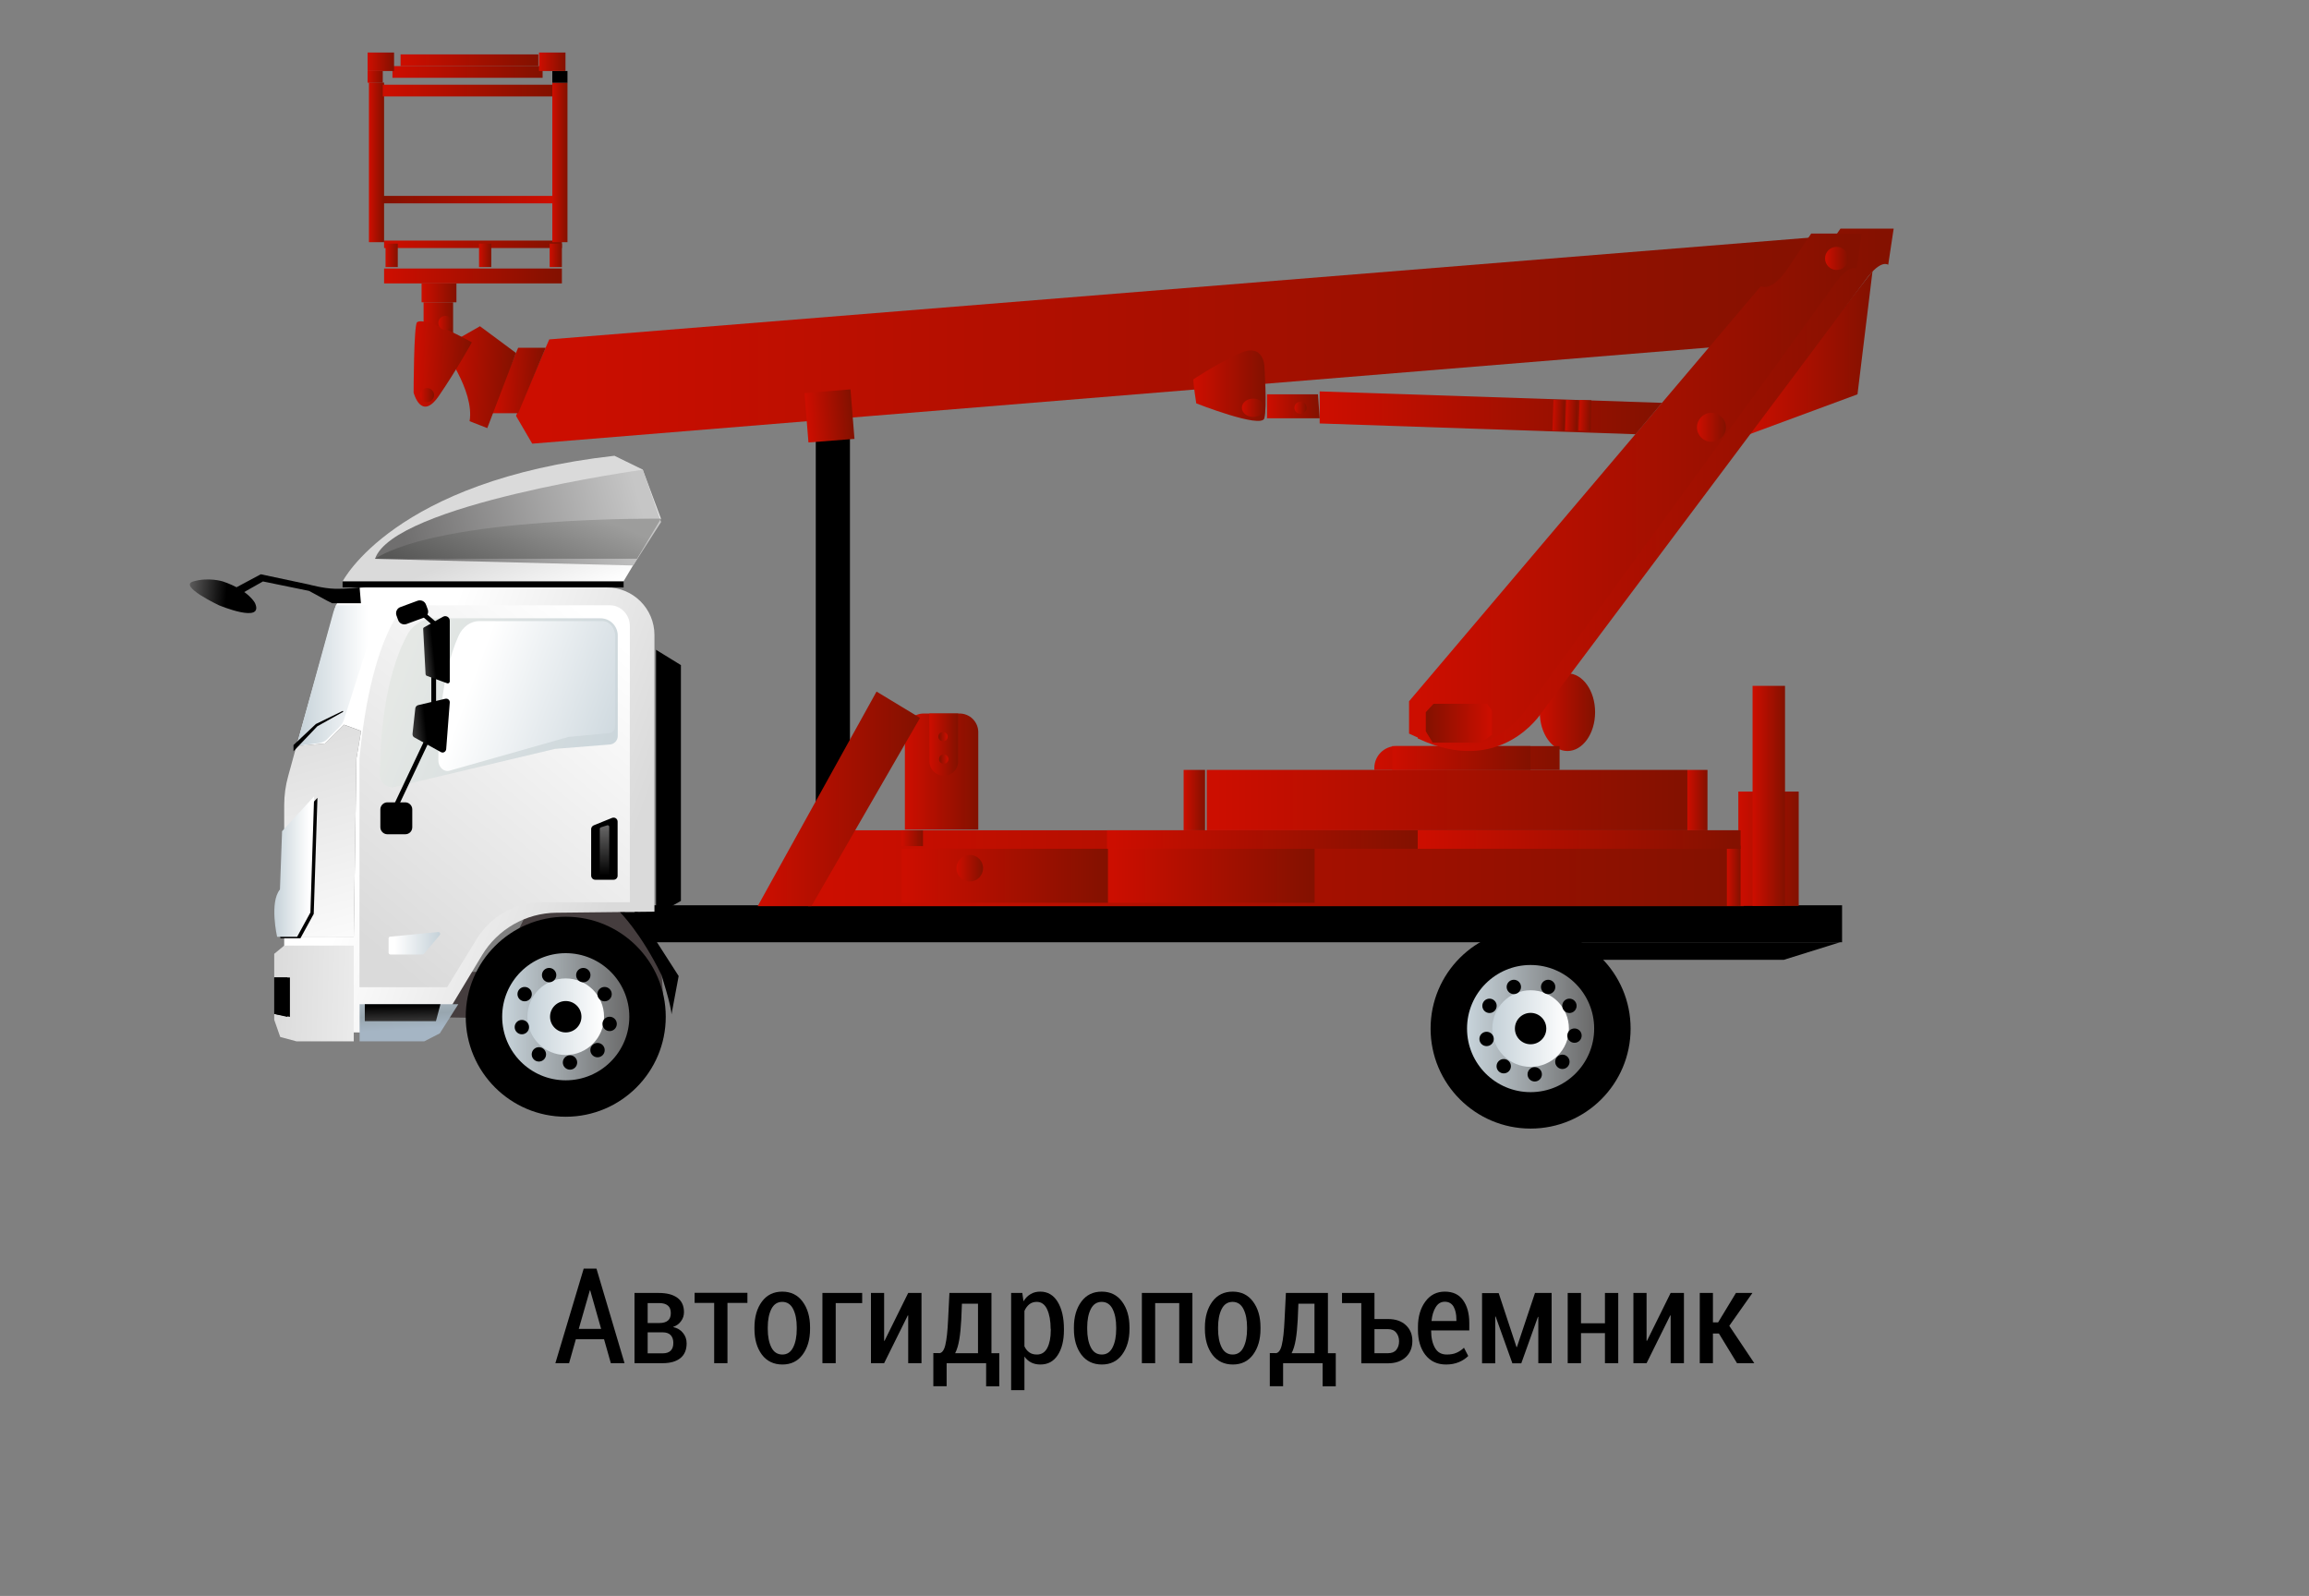 <?xml version="1.0" encoding="UTF-8"?> <svg xmlns="http://www.w3.org/2000/svg" xmlns:xlink="http://www.w3.org/1999/xlink" id="a" x="0px" y="0px" viewBox="0 0 1736.2 1200" style="enable-background:new 0 0 1736.2 1200;" xml:space="preserve"><rect x="0" y="0" width="1736.2" height="1200" fill="#808080" stroke="none"/> <style type="text/css"> .st0{fill:url(#SVGID_1_);} .st1{fill:url(#SVGID_00000051374559224206836560000009170092098375104947_);} .st2{fill:url(#SVGID_00000015334831444692529840000014527345612451922578_);} .st3{fill:url(#SVGID_00000071547425482036607030000000366171257231607201_);} .st4{fill:url(#SVGID_00000060024804179232622850000015562675672351140249_);} .st5{fill:url(#SVGID_00000048477987104750519450000000239541253567021735_);} .st6{fill:url(#SVGID_00000119836298550030168470000014328617533021774210_);} .st7{stroke:url(#SVGID_00000062871737934301355810000008893920553249010309_);stroke-width:17;} .st8{fill:url(#SVGID_00000020378352759790772350000017092501370396408465_);} .st9{fill:url(#SVGID_00000121265422307254481140000013128670403982152116_);} .st10{fill:url(#SVGID_00000179632201296487189590000009874329651421069733_);} .st11{fill:url(#SVGID_00000124868432844984047820000003552287917174317484_);} .st12{fill:url(#SVGID_00000165216529649139531220000003200833324222192790_);} .st13{fill:url(#SVGID_00000031909424526711304980000016169502655359002294_);} .st14{fill:url(#SVGID_00000075126393292884823530000002744787433902011529_);} .st15{fill:url(#SVGID_00000004542290506636811140000001436207857668662200_);} .st16{fill:url(#SVGID_00000029726216276336123290000017683153075784737442_);} .st17{fill:url(#SVGID_00000150813194807336109940000016722317209241187458_);} .st18{fill:url(#SVGID_00000103953636474806754080000014589125174204536492_);} .st19{fill:url(#SVGID_00000142886010882587527790000013493080823800497582_);} .st20{fill:url(#SVGID_00000168088217305867564880000008010561838559890590_);} .st21{fill:url(#SVGID_00000057127061171595726660000011763950193330227098_);} .st22{fill:url(#SVGID_00000081643837204551402460000001972295876108782500_);} .st23{fill:url(#SVGID_00000043428257396466395870000004009154522955683215_);} .st24{fill:url(#SVGID_00000179617777254232525410000015647860087487123360_);} .st25{fill:url(#SVGID_00000057133047349853893390000007173230800577643912_);} .st26{fill:url(#SVGID_00000177443202738041059750000014708487603349782156_);} .st27{fill:url(#SVGID_00000140721345450517981450000016215894606181122961_);} .st28{fill:url(#SVGID_00000022521229020752628860000005634479487152344708_);} .st29{fill:url(#SVGID_00000020387068437522243750000005792328972287256757_);} .st30{fill:url(#SVGID_00000017491895886025717380000009375011895348835227_);} .st31{fill:url(#SVGID_00000153667847849691265410000007047441951436406915_);} .st32{fill:url(#SVGID_00000035511245011693530040000009778828422147436438_);} .st33{fill:url(#SVGID_00000013903538756754180640000008454033618584591028_);} .st34{fill:url(#SVGID_00000169545146687519003770000014074399123286789767_);} .st35{fill:url(#SVGID_00000111887698353920943900000004190516307389596301_);} .st36{fill:none;} .st37{fill:url(#SVGID_00000159452081521746212540000003314296108643554487_);} .st38{fill:url(#SVGID_00000008838331539508067410000018347820551445105568_);} .st39{fill:url(#SVGID_00000024713643305251415330000005343714298084637077_);} .st40{fill:url(#SVGID_00000057867854521129715010000013571583362243564193_);} .st41{fill:url(#SVGID_00000141419957666168452840000002292422818248436121_);} .st42{fill:url(#SVGID_00000065778900477771477160000012607675843011165827_);} .st43{fill:url(#SVGID_00000137850057329155045180000010448176173497000370_);} .st44{fill:url(#SVGID_00000120553184950534846130000000308716811631091346_);} .st45{fill:url(#SVGID_00000116937897491829638790000010422811530259426706_);} .st46{fill:url(#SVGID_00000102526292569976257600000008035527551759408829_);} .st47{fill:url(#SVGID_00000010280398918906143200000000226305616251574165_);} .st48{fill:url(#SVGID_00000020384323106652096300000002056908522896397219_);} .st49{fill:url(#SVGID_00000029040295121378850670000004660206128856420999_);} .st50{fill:url(#SVGID_00000097465577382097869290000000027913232543375263_);} .st51{fill:url(#SVGID_00000026150669028755320520000006429173284900024473_);} .st52{fill:url(#SVGID_00000065778051138349173640000013429647669682482595_);} .st53{fill:url(#SVGID_00000058550289444092137410000018274120091046176183_);} .st54{fill:url(#SVGID_00000178899995569563626110000010192950730723031471_);} .st55{fill:url(#SVGID_00000166664252789257157910000008779619512008940217_);} .st56{fill:url(#SVGID_00000167357084934661543040000005184923918137168307_);} .st57{fill:url(#SVGID_00000090269278485127303020000006947261323120603315_);} .st58{fill:url(#SVGID_00000013160275288748515900000005445046120848075136_);} .st59{fill:url(#SVGID_00000150795706697959189790000018294967007993766318_);} .st60{fill:url(#SVGID_00000053532304035294156870000006485839297813637018_);} .st61{fill:#453D3E;} .st62{fill:url(#SVGID_00000030463956142471078100000008517526506762409123_);} .st63{fill:url(#SVGID_00000070815778300316458000000014307460294827186850_);} .st64{fill:url(#SVGID_00000167366285481314740540000012038906086337402284_);} .st65{fill:url(#SVGID_00000071543852792822543850000013405339994015279265_);} .st66{fill:url(#SVGID_00000020360542613346094560000017596896862110005434_);} .st67{fill:url(#SVGID_00000176753295246858041490000018253641790729717406_);} .st68{fill:url(#SVGID_00000153684997211853115050000002274164171377584045_);} .st69{fill:url(#SVGID_00000035531842206326979960000009802303599507790732_);} .st70{fill:url(#SVGID_00000073721299596066809540000004793780273029038478_);} .st71{fill:url(#SVGID_00000097485284097834049450000009519176073263511453_);} .st72{fill:url(#SVGID_00000168086216236926118540000003619377726941024939_);} .st73{stroke:url(#SVGID_00000084508025702242843870000008282124680203326623_);stroke-width:17;} .st74{fill:url(#SVGID_00000032621757017438566460000013343658895986537896_);} .st75{fill:url(#SVGID_00000025419612546849911920000012109452241614650549_);} .st76{fill:url(#SVGID_00000067215705807423930020000007410719063266870194_);} .st77{fill:url(#SVGID_00000114043270959432206980000004435538789364261814_);} .st78{fill:url(#SVGID_00000108267333622367786230000014540293255518083728_);} .st79{fill:url(#SVGID_00000142146286117472358060000009281947426794810300_);} .st80{fill:url(#SVGID_00000114042494157641702950000005430573106465194133_);} .st81{fill:url(#SVGID_00000141425058237845136880000018020752383988572055_);} </style> <linearGradient id="SVGID_1_" gradientUnits="userSpaceOnUse" x1="340.65" y1="625.085" x2="318.49" y2="625.085" gradientTransform="matrix(1 0 0 -1 0 866)"> <stop offset="2.000000e-02" style="stop-color:#841100"></stop> <stop offset="0.98" style="stop-color:#CC0E00"></stop> </linearGradient> <rect x="318.5" y="227.3" class="st0" width="22.2" height="27.3"></rect> <linearGradient id="SVGID_00000067939188172682756730000015528717994514632615_" gradientUnits="userSpaceOnUse" x1="1199.39" y1="330.53" x2="1157.75" y2="330.53" gradientTransform="matrix(1 0 0 -1 0 866)"> <stop offset="2.000000e-02" style="stop-color:#841100"></stop> <stop offset="0.98" style="stop-color:#CC0E00"></stop> </linearGradient> <ellipse style="fill:url(#SVGID_00000067939188172682756730000015528717994514632615_);" cx="1178.6" cy="535.5" rx="20.8" ry="29.2"></ellipse> <linearGradient id="SVGID_00000160880493602470005550000009055106160214361475_" gradientUnits="userSpaceOnUse" x1="1172.79" y1="296.055" x2="1033.52" y2="296.055" gradientTransform="matrix(1 0 0 -1 0 866)"> <stop offset="2.000000e-02" style="stop-color:#841100"></stop> <stop offset="0.98" style="stop-color:#CC0E00"></stop> </linearGradient> <path style="fill:url(#SVGID_00000160880493602470005550000009055106160214361475_);" d="M1049.8,561h122.9v17.9h-139.3v-1.6 C1033.5,568.3,1040.8,561,1049.8,561L1049.8,561z"></path> <linearGradient id="SVGID_00000147932592401853333580000002498538352035103115_" gradientUnits="userSpaceOnUse" x1="1399.96" y1="611.455" x2="387.98" y2="611.455" gradientTransform="matrix(1 0 0 -1 0 866)"> <stop offset="2.000000e-02" style="stop-color:#841100"></stop> <stop offset="0.98" style="stop-color:#CC0E00"></stop> </linearGradient> <polygon style="fill:url(#SVGID_00000147932592401853333580000002498538352035103115_);" points="388,312.7 413,255.2 1400,175.5 1336.3,257.1 400.2,333.6 "></polygon> <linearGradient id="SVGID_00000140713009986169191810000006271076459092316041_" gradientUnits="userSpaceOnUse" x1="1407.98" y1="599.985" x2="1311.23" y2="599.985" gradientTransform="matrix(1 0 0 -1 0 866)"> <stop offset="2.000000e-02" style="stop-color:#841100"></stop> <stop offset="0.98" style="stop-color:#CC0E00"></stop> </linearGradient> <polygon style="fill:url(#SVGID_00000140713009986169191810000006271076459092316041_);" points="1311.2,328.1 1396.7,296.5 1408,203.9 "></polygon> <linearGradient id="SVGID_00000039842194986171740660000002328403438017778339_" gradientUnits="userSpaceOnUse" x1="735.65" y1="285.825" x2="680.5" y2="285.825" gradientTransform="matrix(1 0 0 -1 0 866)"> <stop offset="2.000000e-02" style="stop-color:#841100"></stop> <stop offset="0.98" style="stop-color:#CC0E00"></stop> </linearGradient> <path style="fill:url(#SVGID_00000039842194986171740660000002328403438017778339_);" d="M694.6,536.5h26.9 c7.8,0,14.1,6.3,14.1,14.1v73.2h-55.2v-73.2C680.5,542.8,686.8,536.5,694.6,536.5L694.6,536.5z"></path> <rect x="477.2" y="680.7" width="907.9" height="27.8"></rect> <g> <circle cx="1150.9" cy="773.4" r="75.2"></circle> <linearGradient id="SVGID_00000103253341344742310550000004037778009479326370_" gradientUnits="userSpaceOnUse" x1="-155.23" y1="92.63" x2="-59.53" y2="92.63" gradientTransform="matrix(-1 0 0 -1 1043.49 866)"> <stop offset="2.000000e-02" style="stop-color:#6B6B6B"></stop> <stop offset="0.98" style="stop-color:#C6D2D9"></stop> </linearGradient> <circle style="fill:url(#SVGID_00000103253341344742310550000004037778009479326370_);" cx="1150.9" cy="773.4" r="47.8"></circle> <linearGradient id="SVGID_00000072980906528365378440000013124056317063104948_" gradientUnits="userSpaceOnUse" x1="1179.65" y1="92.63" x2="1122.09" y2="92.63" gradientTransform="matrix(1 0 0 -1 0 866)"> <stop offset="2.000000e-02" style="stop-color:#FFFFFF"></stop> <stop offset="0.98" style="stop-color:#C6D2D9"></stop> </linearGradient> <circle style="stroke:url(#SVGID_00000072980906528365378440000013124056317063104948_);stroke-width:17;" cx="1150.9" cy="773.4" r="20.3"></circle> <circle cx="1138.3" cy="742.1" r="5.4"></circle> <circle cx="1120" cy="756.3" r="5.4"></circle> <circle cx="1164.1" cy="742.1" r="5.4"></circle> <circle cx="1180.1" cy="756.3" r="5.4"></circle> <circle cx="1183.9" cy="778.7" r="5.4"></circle> <circle cx="1174.8" cy="798.4" r="5.4"></circle> <circle cx="1154" cy="807.8" r="5.4"></circle> <circle cx="1130.7" cy="801.7" r="5.4"></circle> <circle cx="1117.8" cy="781.2" r="5.4"></circle> </g> <polygon points="1171.3,708.5 1181.2,721.7 1341.3,721.7 1383.6,708.5 "></polygon> <polygon points="493.3,488.6 512,500.1 512,677.4 493.3,688 "></polygon> <linearGradient id="SVGID_00000083772817382310651390000004937414544895944111_" gradientUnits="userSpaceOnUse" x1="1311.23" y1="213.165" x2="607.64" y2="213.165" gradientTransform="matrix(1 0 0 -1 0 866)"> <stop offset="2.000000e-02" style="stop-color:#841100"></stop> <stop offset="0.98" style="stop-color:#CC0E00"></stop> </linearGradient> <rect x="607.6" y="624.3" style="fill:url(#SVGID_00000083772817382310651390000004937414544895944111_);" width="703.6" height="57.1"></rect> <linearGradient id="SVGID_00000067946128563634421150000011596920230860884147_" gradientUnits="userSpaceOnUse" x1="833.22" y1="207.5" x2="677.92" y2="207.5" gradientTransform="matrix(1 0 0 -1 0 866)"> <stop offset="2.000000e-02" style="stop-color:#841100"></stop> <stop offset="0.98" style="stop-color:#CC0E00"></stop> </linearGradient> <rect x="677.9" y="638.2" style="fill:url(#SVGID_00000067946128563634421150000011596920230860884147_);" width="155.3" height="40.6"></rect> <rect x="613.4" y="328.1" width="25.7" height="294.2"></rect> <linearGradient id="SVGID_00000127731600773320019900000005963939021795156886_" gradientUnits="userSpaceOnUse" x1="343.2" y1="645.81" x2="316.98" y2="645.81" gradientTransform="matrix(1 0 0 -1 0 866)"> <stop offset="2.000000e-02" style="stop-color:#841100"></stop> <stop offset="0.98" style="stop-color:#CC0E00"></stop> </linearGradient> <rect x="317" y="213.1" style="fill:url(#SVGID_00000127731600773320019900000005963939021795156886_);" width="26.2" height="14.2"></rect> <linearGradient id="SVGID_00000181795469300359756840000008528580565960520116_" gradientUnits="userSpaceOnUse" x1="422.51" y1="658.49" x2="288.83" y2="658.49" gradientTransform="matrix(1 0 0 -1 0 866)"> <stop offset="2.000000e-02" style="stop-color:#841100"></stop> <stop offset="0.98" style="stop-color:#CC0E00"></stop> </linearGradient> <rect x="288.8" y="201.9" style="fill:url(#SVGID_00000181795469300359756840000008528580565960520116_);" width="133.7" height="11.2"></rect> <linearGradient id="SVGID_00000181800100117876978940000012595458805710265020_" gradientUnits="userSpaceOnUse" x1="422.51" y1="682.345" x2="288.83" y2="682.345" gradientTransform="matrix(1 0 0 -1 0 866)"> <stop offset="2.000000e-02" style="stop-color:#841100"></stop> <stop offset="0.98" style="stop-color:#CC0E00"></stop> </linearGradient> <rect x="288.8" y="180.9" style="fill:url(#SVGID_00000181800100117876978940000012595458805710265020_);" width="133.7" height="5.6"></rect> <linearGradient id="SVGID_00000096752574723397555760000016940521504557305264_" gradientUnits="userSpaceOnUse" x1="287.75" y1="715.875" x2="415.3" y2="715.875" gradientTransform="matrix(1 0 0 -1 0 866)"> <stop offset="2.000000e-02" style="stop-color:#841100"></stop> <stop offset="0.98" style="stop-color:#CC0E00"></stop> </linearGradient> <rect x="287.8" y="147.3" style="fill:url(#SVGID_00000096752574723397555760000016940521504557305264_);" width="127.5" height="5.6"></rect> <linearGradient id="SVGID_00000018915777719770168960000012220650491501355413_" gradientUnits="userSpaceOnUse" x1="299.14" y1="673.97" x2="289.9" y2="673.97" gradientTransform="matrix(1 0 0 -1 0 866)"> <stop offset="2.000000e-02" style="stop-color:#841100"></stop> <stop offset="0.98" style="stop-color:#CC0E00"></stop> </linearGradient> <rect x="289.9" y="183.2" style="fill:url(#SVGID_00000018915777719770168960000012220650491501355413_);" width="9.2" height="17.6"></rect> <linearGradient id="SVGID_00000011736554999694464310000007549603080416557980_" gradientUnits="userSpaceOnUse" x1="369.46" y1="673.97" x2="360.22" y2="673.97" gradientTransform="matrix(1 0 0 -1 0 866)"> <stop offset="2.000000e-02" style="stop-color:#841100"></stop> <stop offset="0.98" style="stop-color:#CC0E00"></stop> </linearGradient> <rect x="360.2" y="183.2" style="fill:url(#SVGID_00000011736554999694464310000007549603080416557980_);" width="9.2" height="17.6"></rect> <linearGradient id="SVGID_00000025436033375095722540000002340580161752324267_" gradientUnits="userSpaceOnUse" x1="422.51" y1="673.97" x2="413.27" y2="673.97" gradientTransform="matrix(1 0 0 -1 0 866)"> <stop offset="2.000000e-02" style="stop-color:#841100"></stop> <stop offset="0.98" style="stop-color:#CC0E00"></stop> </linearGradient> <rect x="413.3" y="183.2" style="fill:url(#SVGID_00000025436033375095722540000002340580161752324267_);" width="9.2" height="17.6"></rect> <linearGradient id="SVGID_00000026139085092100151260000001203569788700609206_" gradientUnits="userSpaceOnUse" x1="426.7" y1="743.875" x2="415.31" y2="743.875" gradientTransform="matrix(1 0 0 -1 0 866)"> <stop offset="2.000000e-02" style="stop-color:#841100"></stop> <stop offset="0.98" style="stop-color:#CC0E00"></stop> </linearGradient> <rect x="415.3" y="62.1" style="fill:url(#SVGID_00000026139085092100151260000001203569788700609206_);" width="11.4" height="120"></rect> <linearGradient id="SVGID_00000129173393684618338410000012430941220074277789_" gradientUnits="userSpaceOnUse" x1="288.83" y1="743.875" x2="277.44" y2="743.875" gradientTransform="matrix(1 0 0 -1 0 866)"> <stop offset="2.000000e-02" style="stop-color:#841100"></stop> <stop offset="0.98" style="stop-color:#CC0E00"></stop> </linearGradient> <rect x="277.4" y="62.1" style="fill:url(#SVGID_00000129173393684618338410000012430941220074277789_);" width="11.4" height="120"></rect> <linearGradient id="SVGID_00000154422090382234403570000016043467629181366946_" gradientUnits="userSpaceOnUse" x1="415.3" y1="797.95" x2="287.75" y2="797.95" gradientTransform="matrix(1 0 0 -1 0 866)"> <stop offset="2.000000e-02" style="stop-color:#841100"></stop> <stop offset="0.98" style="stop-color:#CC0E00"></stop> </linearGradient> <rect x="287.8" y="63.7" style="fill:url(#SVGID_00000154422090382234403570000016043467629181366946_);" width="127.5" height="8.8"></rect> <linearGradient id="SVGID_00000083805916980415014690000015073213277194138039_" gradientUnits="userSpaceOnUse" x1="408" y1="811.97" x2="295.06" y2="811.97" gradientTransform="matrix(1 0 0 -1 0 866)"> <stop offset="2.000000e-02" style="stop-color:#841100"></stop> <stop offset="0.98" style="stop-color:#CC0E00"></stop> </linearGradient> <rect x="295.1" y="49.7" style="fill:url(#SVGID_00000083805916980415014690000015073213277194138039_);" width="112.9" height="8.8"></rect> <linearGradient id="SVGID_00000176765469315182579330000000612474091452518331_" gradientUnits="userSpaceOnUse" x1="404.77" y1="820.73" x2="301.18" y2="820.73" gradientTransform="matrix(1 0 0 -1 0 866)"> <stop offset="2.000000e-02" style="stop-color:#841100"></stop> <stop offset="0.98" style="stop-color:#CC0E00"></stop> </linearGradient> <rect x="301.2" y="40.9" style="fill:url(#SVGID_00000176765469315182579330000000612474091452518331_);" width="103.6" height="8.8"></rect> <rect x="415.3" y="53.4" width="11.4" height="8.8"></rect> <linearGradient id="SVGID_00000048465116652369644990000003151166065573171876_" gradientUnits="userSpaceOnUse" x1="287.75" y1="808.26" x2="276.36" y2="808.26" gradientTransform="matrix(1 0 0 -1 0 866)"> <stop offset="2.000000e-02" style="stop-color:#841100"></stop> <stop offset="0.98" style="stop-color:#CC0E00"></stop> </linearGradient> <rect x="276.4" y="53.4" style="fill:url(#SVGID_00000048465116652369644990000003151166065573171876_);" width="11.4" height="8.8"></rect> <linearGradient id="SVGID_00000035530335168885234780000015285920711340889767_" gradientUnits="userSpaceOnUse" x1="296.3" y1="819.58" x2="276.36" y2="819.58" gradientTransform="matrix(1 0 0 -1 0 866)"> <stop offset="2.000000e-02" style="stop-color:#841100"></stop> <stop offset="0.98" style="stop-color:#CC0E00"></stop> </linearGradient> <rect x="276.4" y="39.5" style="fill:url(#SVGID_00000035530335168885234780000015285920711340889767_);" width="19.9" height="13.9"></rect> <linearGradient id="SVGID_00000121264949330247410860000002371719430048696723_" gradientUnits="userSpaceOnUse" x1="425.28" y1="819.58" x2="405.34" y2="819.58" gradientTransform="matrix(1 0 0 -1 0 866)"> <stop offset="2.000000e-02" style="stop-color:#841100"></stop> <stop offset="0.98" style="stop-color:#CC0E00"></stop> </linearGradient> <rect x="405.3" y="39.5" style="fill:url(#SVGID_00000121264949330247410860000002371719430048696723_);" width="19.9" height="13.9"></rect> <linearGradient id="SVGID_00000047029275319849291910000013103189475832683157_" gradientUnits="userSpaceOnUse" x1="988.52" y1="207.5" x2="833.22" y2="207.5" gradientTransform="matrix(1 0 0 -1 0 866)"> <stop offset="2.000000e-02" style="stop-color:#841100"></stop> <stop offset="0.98" style="stop-color:#CC0E00"></stop> </linearGradient> <rect x="833.2" y="638.2" style="fill:url(#SVGID_00000047029275319849291910000013103189475832683157_);" width="155.3" height="40.6"></rect> <linearGradient id="SVGID_00000053514122493992644120000000869883196326627461_" gradientUnits="userSpaceOnUse" x1="1268.81" y1="264.405" x2="907.37" y2="264.405" gradientTransform="matrix(1 0 0 -1 0 866)"> <stop offset="2.000000e-02" style="stop-color:#841100"></stop> <stop offset="0.98" style="stop-color:#CC0E00"></stop> </linearGradient> <rect x="907.4" y="578.9" style="fill:url(#SVGID_00000053514122493992644120000000869883196326627461_);" width="361.4" height="45.4"></rect> <linearGradient id="SVGID_00000041995600181650327860000002640609904492974478_" gradientUnits="userSpaceOnUse" x1="906.08" y1="264.405" x2="889.96" y2="264.405" gradientTransform="matrix(1 0 0 -1 0 866)"> <stop offset="2.000000e-02" style="stop-color:#841100"></stop> <stop offset="0.98" style="stop-color:#CC0E00"></stop> </linearGradient> <rect x="890" y="578.9" style="fill:url(#SVGID_00000041995600181650327860000002640609904492974478_);" width="16.1" height="45.4"></rect> <linearGradient id="SVGID_00000123429953636696124620000003959343381525080714_" gradientUnits="userSpaceOnUse" x1="1150.87" y1="296.055" x2="1046.85" y2="296.055" gradientTransform="matrix(1 0 0 -1 0 866)"> <stop offset="2.000000e-02" style="stop-color:#841100"></stop> <stop offset="0.98" style="stop-color:#CC0E00"></stop> </linearGradient> <rect x="1046.8" y="561" style="fill:url(#SVGID_00000123429953636696124620000003959343381525080714_);" width="104" height="17.9"></rect> <linearGradient id="SVGID_00000019670348811707078830000017268140057086108804_" gradientUnits="userSpaceOnUse" x1="629.72" y1="557.899" x2="594.99" y2="557.899" gradientTransform="matrix(0.997 -7.898107e-02 -7.898107e-02 -0.997 57.329 917.277)"> <stop offset="2.000000e-02" style="stop-color:#841100"></stop> <stop offset="0.98" style="stop-color:#CC0E00"></stop> </linearGradient> <polygon style="fill:url(#SVGID_00000019670348811707078830000017268140057086108804_);" points="604.9,295.6 639.5,292.8 642.5,330 607.9,332.7 "></polygon> <linearGradient id="SVGID_00000157306811789281081590000012532060743775021479_" gradientUnits="userSpaceOnUse" x1="694.04" y1="235.735" x2="677.92" y2="235.735" gradientTransform="matrix(1 0 0 -1 0 866)"> <stop offset="2.000000e-02" style="stop-color:#841100"></stop> <stop offset="0.98" style="stop-color:#CC0E00"></stop> </linearGradient> <rect x="677.9" y="624.3" style="fill:url(#SVGID_00000157306811789281081590000012532060743775021479_);" width="16.1" height="11.9"></rect> <linearGradient id="SVGID_00000121996424145101998120000018097540753756655755_" gradientUnits="userSpaceOnUse" x1="1283.9" y1="264.405" x2="1268.8" y2="264.405" gradientTransform="matrix(1 0 0 -1 0 866)"> <stop offset="2.000000e-02" style="stop-color:#841100"></stop> <stop offset="0.98" style="stop-color:#CC0E00"></stop> </linearGradient> <rect x="1268.8" y="578.9" style="fill:url(#SVGID_00000121996424145101998120000018097540753756655755_);" width="15.1" height="45.4"></rect> <linearGradient id="SVGID_00000025438471890382788380000006600958091590336388_" gradientUnits="userSpaceOnUse" x1="1352.46" y1="227.79" x2="1307.06" y2="227.79" gradientTransform="matrix(1 0 0 -1 0 866)"> <stop offset="2.000000e-02" style="stop-color:#841100"></stop> <stop offset="0.98" style="stop-color:#CC0E00"></stop> </linearGradient> <rect x="1307.1" y="595.2" style="fill:url(#SVGID_00000025438471890382788380000006600958091590336388_);" width="45.4" height="86"></rect> <linearGradient id="SVGID_00000161600316283925087490000011627932194285812371_" gradientUnits="userSpaceOnUse" x1="1308.73" y1="207.505" x2="1298.46" y2="207.505" gradientTransform="matrix(1 0 0 -1 0 866)"> <stop offset="2.000000e-02" style="stop-color:#841100"></stop> <stop offset="0.98" style="stop-color:#CC0E00"></stop> </linearGradient> <rect x="1298.5" y="635.8" style="fill:url(#SVGID_00000161600316283925087490000011627932194285812371_);" width="10.3" height="45.4"></rect> <linearGradient id="SVGID_00000036945134313548253210000005115817434270417835_" gradientUnits="userSpaceOnUse" x1="1308.73" y1="234.745" x2="1065.98" y2="234.745" gradientTransform="matrix(1 0 0 -1 0 866)"> <stop offset="2.000000e-02" style="stop-color:#841100"></stop> <stop offset="0.98" style="stop-color:#CC0E00"></stop> </linearGradient> <rect x="1066" y="624.3" style="fill:url(#SVGID_00000036945134313548253210000005115817434270417835_);" width="242.8" height="13.9"></rect> <linearGradient id="SVGID_00000171715371400422701690000011278774288150719111_" gradientUnits="userSpaceOnUse" x1="1065.98" y1="234.745" x2="832.36" y2="234.745" gradientTransform="matrix(1 0 0 -1 0 866)"> <stop offset="2.000000e-02" style="stop-color:#841100"></stop> <stop offset="0.98" style="stop-color:#CC0E00"></stop> </linearGradient> <rect x="832.4" y="624.3" style="fill:url(#SVGID_00000171715371400422701690000011278774288150719111_);" width="233.6" height="13.9"></rect> <line class="st36" x1="1308.7" y1="664.3" x2="1352.5" y2="664.3"></line> <line class="st36" x1="1308.7" y1="648.8" x2="1352.5" y2="648.8"></line> <line class="st36" x1="1308.7" y1="633.4" x2="1352.5" y2="633.4"></line> <line class="st36" x1="1308.7" y1="617.9" x2="1352.5" y2="617.9"></line> <line class="st36" x1="1308.7" y1="602.4" x2="1352.5" y2="602.4"></line> <linearGradient id="SVGID_00000029747486658918813210000011215775876813299626_" gradientUnits="userSpaceOnUse" x1="691.8" y1="265.315" x2="569.73" y2="265.315" gradientTransform="matrix(1 0 0 -1 0 866)"> <stop offset="2.000000e-02" style="stop-color:#841100"></stop> <stop offset="0.98" style="stop-color:#CC0E00"></stop> </linearGradient> <polygon style="fill:url(#SVGID_00000029747486658918813210000011215775876813299626_);" points="610.1,681.4 691.8,539.8 659.1,520 569.7,681.4 "></polygon> <linearGradient id="SVGID_00000083767568010102087030000006613591467180286856_" gradientUnits="userSpaceOnUse" x1="1423.82" y1="497.736" x2="1065.98" y2="497.736" gradientTransform="matrix(1 0 0 -1 0 866)"> <stop offset="2.000000e-02" style="stop-color:#841100"></stop> <stop offset="0.98" style="stop-color:#CC0E00"></stop> </linearGradient> <path style="fill:url(#SVGID_00000083767568010102087030000006613591467180286856_);" d="M1066,555.2v-24.8l278.2-318.2 c0,0,8.1,5.3,21.2-13.6c13.1-18.8,18.5-26.7,18.5-26.7h40l-4.1,27.2c0,0-5.4-4.6-16.9,11.2c-11.5,15.8-244,325.9-244,325.9 S1128.3,584.7,1066,555.2L1066,555.2z"></path> <linearGradient id="SVGID_00000033335534962876372890000015576705603239820217_" gradientUnits="userSpaceOnUse" x1="1399.96" y1="497.747" x2="1059.53" y2="497.747" gradientTransform="matrix(1 0 0 -1 0 866)"> <stop offset="2.000000e-02" style="stop-color:#841100"></stop> <stop offset="0.98" style="stop-color:#CC0E00"></stop> </linearGradient> <path style="fill:url(#SVGID_00000033335534962876372890000015576705603239820217_);" d="M1059.5,551.6v-24.3l264.6-312.2 c0,0,7.7,5.2,20.2-13.3c12.5-18.5,17.6-26.2,17.6-26.2h38l-3.9,26.6c0,0-5.2-4.5-16.1,11s-232.1,319.8-232.1,319.8 S1118.9,580.6,1059.5,551.6L1059.5,551.6z"></path> <line class="st36" x1="1396.7" y1="296.5" x2="1373.5" y2="249.4"></line> <linearGradient id="SVGID_00000008838116356818420650000008334928761184865692_" gradientUnits="userSpaceOnUse" x1="1249.71" y1="555.605" x2="992.26" y2="555.605" gradientTransform="matrix(1 0 0 -1 0 866)"> <stop offset="2.000000e-02" style="stop-color:#841100"></stop> <stop offset="0.98" style="stop-color:#CC0E00"></stop> </linearGradient> <polygon style="fill:url(#SVGID_00000008838116356818420650000008334928761184865692_);" points="1249.7,302.9 1229.8,326.5 992.3,318.4 992.3,294.3 "></polygon> <linearGradient id="SVGID_00000076591451767632947150000005825609096940917948_" gradientUnits="userSpaceOnUse" x1="992.26" y1="560.49" x2="952.71" y2="560.49" gradientTransform="matrix(1 0 0 -1 0 866)"> <stop offset="2.000000e-02" style="stop-color:#841100"></stop> <stop offset="0.98" style="stop-color:#CC0E00"></stop> </linearGradient> <polygon style="fill:url(#SVGID_00000076591451767632947150000005825609096940917948_);" points="952.7,296.5 952.7,314.5 992.3,314.5 991,296.5 "></polygon> <linearGradient id="SVGID_00000151534304078789216250000008173479183856785801_" gradientUnits="userSpaceOnUse" x1="951.526" y1="575.956" x2="897.27" y2="575.956" gradientTransform="matrix(1 0 0 -1 0 866)"> <stop offset="2.000000e-02" style="stop-color:#841100"></stop> <stop offset="0.98" style="stop-color:#CC0E00"></stop> </linearGradient> <path style="fill:url(#SVGID_00000151534304078789216250000008173479183856785801_);" d="M897.3,285.3c0,4.3,2.2,18,2.2,18 s49,19.3,51.2,11.2s0-39.1,0-39.1s-0.4-18.4-19.3-9.4C912.3,275,897.3,285.3,897.3,285.3L897.3,285.3z"></path> <linearGradient id="SVGID_00000096758754117165445110000015409360154728840118_" gradientUnits="userSpaceOnUse" x1="982.48" y1="559.41" x2="973.35" y2="559.41" gradientTransform="matrix(1 0 0 -1 0 866)"> <stop offset="2.000000e-02" style="stop-color:#841100"></stop> <stop offset="0.98" style="stop-color:#CC0E00"></stop> </linearGradient> <circle style="fill:url(#SVGID_00000096758754117165445110000015409360154728840118_);" cx="977.9" cy="306.6" r="4.6"></circle> <linearGradient id="SVGID_00000035499487310193187020000004244012522024245133_" gradientUnits="userSpaceOnUse" x1="1072.1" y1="322.175" x2="1121.75" y2="322.175" gradientTransform="matrix(1 0 0 -1 0 866)"> <stop offset="2.000000e-02" style="stop-color:#841100"></stop> <stop offset="0.98" style="stop-color:#CC0E00"></stop> </linearGradient> <polygon style="fill:url(#SVGID_00000035499487310193187020000004244012522024245133_);" points="1072.1,549.9 1072.1,535.5 1077.9,529.2 1118.2,529.2 1121.8,534.1 1121.8,552.5 1113.8,558.4 1077.3,558.4 "></polygon> <line class="st36" x1="1086.9" y1="535.5" x2="1086.9" y2="547.9"></line> <line class="st36" x1="1094.9" y1="535.5" x2="1094.9" y2="547.9"></line> <line class="st36" x1="1103.2" y1="535.5" x2="1103.2" y2="547.9"></line> <line class="st36" x1="1110.6" y1="535.5" x2="1110.6" y2="547.9"></line> <line class="st36" x1="1238.8" y1="315.7" x2="1021.7" y2="307.9"></line> <linearGradient id="SVGID_00000090989092064831649170000001761725817872441500_" gradientUnits="userSpaceOnUse" x1="1181.946" y1="560.341" x2="1172.81" y2="560.341" gradientTransform="matrix(0.999 3.437621e-02 3.747007e-02 -1.089 -25.446 882.374)"> <stop offset="2.000000e-02" style="stop-color:#841100"></stop> <stop offset="0.98" style="stop-color:#CC0E00"></stop> </linearGradient> <polygon style="fill:url(#SVGID_00000090989092064831649170000001761725817872441500_);" points="1168.1,300.7 1167.3,323.8 1176.4,324.1 1176.9,301 "></polygon> <linearGradient id="SVGID_00000100378416562048812760000005973822675075202462_" gradientUnits="userSpaceOnUse" x1="1191.57" y1="560.644" x2="1182.43" y2="560.644" gradientTransform="matrix(0.999 3.437621e-02 3.747007e-02 -1.089 -25.446 882.374)"> <stop offset="2.000000e-02" style="stop-color:#841100"></stop> <stop offset="0.98" style="stop-color:#CC0E00"></stop> </linearGradient> <polygon style="fill:url(#SVGID_00000100378416562048812760000005973822675075202462_);" points="1177.7,300.7 1176.9,323.8 1186,324.1 1186.5,301 "></polygon> <linearGradient id="SVGID_00000018205357980435476200000016389425917054250413_" gradientUnits="userSpaceOnUse" x1="1201.664" y1="560.963" x2="1192.534" y2="560.963" gradientTransform="matrix(0.999 3.437621e-02 3.747007e-02 -1.089 -25.446 882.374)"> <stop offset="2.000000e-02" style="stop-color:#841100"></stop> <stop offset="0.98" style="stop-color:#CC0E00"></stop> </linearGradient> <polygon style="fill:url(#SVGID_00000018205357980435476200000016389425917054250413_);" points="1187.8,300.7 1187,323.8 1196.1,324.1 1196.6,301 "></polygon> <linearGradient id="SVGID_00000035519187017311859600000008638990326860273558_" gradientUnits="userSpaceOnUse" x1="409.421" y1="579.24" x2="369.859" y2="580.6" gradientTransform="matrix(1 0 0 -1 0 866)"> <stop offset="2.000000e-02" style="stop-color:#841100"></stop> <stop offset="0.98" style="stop-color:#CC0E00"></stop> </linearGradient> <polygon style="fill:url(#SVGID_00000035519187017311859600000008638990326860273558_);" points="410.3,261.5 389.6,261.5 369,310.7 389.6,310.7 "></polygon> <linearGradient id="SVGID_00000181776916674866143290000000296287881291775385_" gradientUnits="userSpaceOnUse" x1="387.328" y1="581.601" x2="331.738" y2="583.511" gradientTransform="matrix(1 0 0 -1 0 866)"> <stop offset="2.000000e-02" style="stop-color:#841100"></stop> <stop offset="0.98" style="stop-color:#CC0E00"></stop> </linearGradient> <path style="fill:url(#SVGID_00000181776916674866143290000000296287881291775385_);" d="M388,265.4l-27.1-20.1l-28.4,16.2 c0,0,24.5,32,20.6,55.2l13.3,5.2L388,265.4L388,265.4z"></path> <linearGradient id="SVGID_00000113329335800369486340000002820901424134683532_" gradientUnits="userSpaceOnUse" x1="354.197" y1="591.093" x2="311.195" y2="592.572" gradientTransform="matrix(1 0 0 -1 0 866)"> <stop offset="2.000000e-02" style="stop-color:#841100"></stop> <stop offset="0.98" style="stop-color:#CC0E00"></stop> </linearGradient> <path style="fill:url(#SVGID_00000113329335800369486340000002820901424134683532_);" d="M313.6,242.3c-2.5,1.9-2.6,52.9-2.6,52.9 s5.6,21.9,18.9,2.6c13.3-19.3,24.9-40.4,24.9-40.4S319.7,237.6,313.6,242.3L313.6,242.3z"></path> <linearGradient id="SVGID_00000181775589710419870200000001173630685321853322_" gradientUnits="userSpaceOnUse" x1="326.47" y1="568.85" x2="315.83" y2="568.85" gradientTransform="matrix(1 0 0 -1 0 866)"> <stop offset="2.000000e-02" style="stop-color:#841100"></stop> <stop offset="0.98" style="stop-color:#CC0E00"></stop> </linearGradient> <circle style="fill:url(#SVGID_00000181775589710419870200000001173630685321853322_);" cx="321.1" cy="297.1" r="5.3"></circle> <linearGradient id="SVGID_00000122682837615259774630000011641745891555171747_" gradientUnits="userSpaceOnUse" x1="340.21" y1="623.23" x2="329.57" y2="623.23" gradientTransform="matrix(1 0 0 -1 0 866)"> <stop offset="2.000000e-02" style="stop-color:#841100"></stop> <stop offset="0.98" style="stop-color:#CC0E00"></stop> </linearGradient> <circle style="fill:url(#SVGID_00000122682837615259774630000011641745891555171747_);" cx="334.9" cy="242.8" r="5.3"></circle> <linearGradient id="SVGID_00000154415497399638076690000011353118528095347346_" gradientUnits="userSpaceOnUse" x1="1297.76" y1="544.74" x2="1276.04" y2="544.74" gradientTransform="matrix(1 0 0 -1 0 866)"> <stop offset="2.000000e-02" style="stop-color:#841100"></stop> <stop offset="0.98" style="stop-color:#CC0E00"></stop> </linearGradient> <circle style="fill:url(#SVGID_00000154415497399638076690000011353118528095347346_);" cx="1286.9" cy="321.3" r="10.9"></circle> <linearGradient id="SVGID_00000064311769338126586870000017059662887422423974_" gradientUnits="userSpaceOnUse" x1="950.81" y1="559.42" x2="933.83" y2="559.42" gradientTransform="matrix(1 0 0 -1 0 866)"> <stop offset="2.000000e-02" style="stop-color:#841100"></stop> <stop offset="0.98" style="stop-color:#CC0E00"></stop> </linearGradient> <ellipse style="fill:url(#SVGID_00000064311769338126586870000017059662887422423974_);" cx="942.3" cy="306.6" rx="8.5" ry="6.9"></ellipse> <linearGradient id="SVGID_00000076580048182848054880000010450518510312125069_" gradientUnits="userSpaceOnUse" x1="1389.72" y1="671.74" x2="1372.32" y2="671.74" gradientTransform="matrix(1 0 0 -1 0 866)"> <stop offset="2.000000e-02" style="stop-color:#841100"></stop> <stop offset="0.98" style="stop-color:#CC0E00"></stop> </linearGradient> <circle style="fill:url(#SVGID_00000076580048182848054880000010450518510312125069_);" cx="1381" cy="194.3" r="8.7"></circle> <line class="st36" x1="1238.8" y1="247.7" x2="1324" y2="181.7"></line> <linearGradient id="SVGID_00000045585575379733526150000005247720777806279591_" gradientUnits="userSpaceOnUse" x1="739.16" y1="213.17" x2="719.18" y2="213.17" gradientTransform="matrix(1 0 0 -1 0 866)"> <stop offset="2.000000e-02" style="stop-color:#841100"></stop> <stop offset="0.98" style="stop-color:#CC0E00"></stop> </linearGradient> <circle style="fill:url(#SVGID_00000045585575379733526150000005247720777806279591_);" cx="729.2" cy="652.8" r="10"></circle> <linearGradient id="SVGID_00000139265551200055562730000017002605993695212207_" gradientUnits="userSpaceOnUse" x1="720.47" y1="306.065" x2="698.76" y2="306.065" gradientTransform="matrix(1 0 0 -1 0 866)"> <stop offset="2.000000e-02" style="stop-color:#841100"></stop> <stop offset="0.98" style="stop-color:#CC0E00"></stop> </linearGradient> <path style="fill:url(#SVGID_00000139265551200055562730000017002605993695212207_);" d="M698.8,536.5h21.7v36 c0,6-4.9,10.8-10.8,10.8l0,0c-6,0-10.8-4.9-10.8-10.8L698.8,536.5L698.8,536.5L698.8,536.5z"></path> <linearGradient id="SVGID_00000162311401289373166360000016277706141986688386_" gradientUnits="userSpaceOnUse" x1="706.08" y1="295.25" x2="713.14" y2="295.25" gradientTransform="matrix(1 0 0 -1 0 866)"> <stop offset="2.000000e-02" style="stop-color:#841100"></stop> <stop offset="0.98" style="stop-color:#CC0E00"></stop> </linearGradient> <circle style="fill:url(#SVGID_00000162311401289373166360000016277706141986688386_);" cx="709.6" cy="570.8" r="3.5"></circle> <linearGradient id="SVGID_00000031927200773301413270000011237558361884514724_" gradientUnits="userSpaceOnUse" x1="705.6" y1="312.09" x2="712.66" y2="312.09" gradientTransform="matrix(1 0 0 -1 0 866)"> <stop offset="2.000000e-02" style="stop-color:#841100"></stop> <stop offset="0.98" style="stop-color:#CC0E00"></stop> </linearGradient> <circle style="fill:url(#SVGID_00000031927200773301413270000011237558361884514724_);" cx="709.1" cy="553.9" r="3.5"></circle> <linearGradient id="SVGID_00000160872791849036551350000012517979798716876170_" gradientUnits="userSpaceOnUse" x1="1342.26" y1="267.55" x2="1317.81" y2="267.55" gradientTransform="matrix(1 0 0 -1 0 866)"> <stop offset="2.000000e-02" style="stop-color:#841100"></stop> <stop offset="0.98" style="stop-color:#CC0E00"></stop> </linearGradient> <rect x="1317.8" y="515.7" style="fill:url(#SVGID_00000160872791849036551350000012517979798716876170_);" width="24.4" height="165.5"></rect> <g> <path class="st61" d="M307.5,730.8h67l27.8-57l62.4,4.5l32.4,47.5c0,0,2.8,42.3,2.4,42s-190.6-3.2-190.6-3.2L307.5,730.8 L307.5,730.8z"></path> <linearGradient id="SVGID_00000004545225864065046990000017929240709903831228_" gradientUnits="userSpaceOnUse" x1="755.749" y1="275.722" x2="572.729" y2="208.762" gradientTransform="matrix(-1 0 0 -1 1043.49 866)"> <stop offset="2.000000e-02" style="stop-color:#FFFFFF"></stop> <stop offset="0.98" style="stop-color:#DADADA"></stop> </linearGradient> <path style="fill:url(#SVGID_00000004545225864065046990000017929240709903831228_);" d="M213.7,704.3v71.4l113.4,1.3l35.3-58.7 c11.8-19.6,33-31.8,55.9-32l73.8-0.8v-208c0-19.8-16-35.8-35.8-35.8H275c-9.6,0-18.1,5.4-22.4,13.5L222.9,561l21.7-2l14.1-14.1 l12.8,4.7l-3.5,20.8l-2,133.9L213.7,704.3L213.7,704.3z"></path> <linearGradient id="SVGID_00000082357428615477165740000013255896167872157104_" gradientUnits="userSpaceOnUse" x1="576.8" y1="391.71" x2="774.47" y2="154.93" gradientTransform="matrix(-1 0 0 -1 1043.49 866)"> <stop offset="2.000000e-02" style="stop-color:#FFFFFF"></stop> <stop offset="0.98" style="stop-color:#DADADA"></stop> </linearGradient> <path style="fill:url(#SVGID_00000082357428615477165740000013255896167872157104_);" d="M473.6,678.3V470.7 c0-8.6-6.8-15.6-15.2-15.6H316c-8.1,0-15.7,4.4-19.8,11.6c-8.2,14.5-20.4,44.9-25.9,103.7v171.9h65.9l22.1-36 c10.6-17.4,29.3-27.9,49.3-27.9H473.6"></path> <linearGradient id="SVGID_00000163792700076351306650000004688169996144463265_" gradientUnits="userSpaceOnUse" x1="642.099" y1="398.806" x2="668.609" y2="460.436" gradientTransform="matrix(-1 0 0 -1 1043.49 866)"> <stop offset="2.000000e-02" style="stop-color:#FFFFFF"></stop> <stop offset="0.98" style="stop-color:#DADADA"></stop> </linearGradient> <path style="fill:url(#SVGID_00000163792700076351306650000004688169996144463265_);" d="M468.8,437.2H257.6 c0,0,38.5-75.9,204.4-94.5l21.3,10.4L497,390L468.8,437.2z"></path> <linearGradient id="SVGID_00000100342027415570438590000014419478640380705159_" gradientUnits="userSpaceOnUse" x1="558.718" y1="483.235" x2="747.068" y2="429.415" gradientTransform="matrix(-1 0 0 -1 1043.49 866)"> <stop offset="1.000000e-02" style="stop-color:#C6C6C6"></stop> <stop offset="0.92" style="stop-color:#706F6F"></stop> </linearGradient> <path style="fill:url(#SVGID_00000100342027415570438590000014419478640380705159_);" d="M483.3,353.2c0,0-187.5,26-201.3,67 l194.1,5l21-32.7L483.3,353.2L483.3,353.2z"></path> <linearGradient id="SVGID_00000166669816514654588390000004683100339990050747_" gradientUnits="userSpaceOnUse" x1="744.606" y1="365.201" x2="547.006" y2="292.211" gradientTransform="matrix(-1 0 0 -1 1043.49 866)"> <stop offset="2.000000e-02" style="stop-color:#E5E8E5"></stop> <stop offset="0.98" style="stop-color:#C6D2D9"></stop> </linearGradient> <path style="fill:url(#SVGID_00000166669816514654588390000004683100339990050747_);" d="M458.7,559.8l-41.4,3.3L297,591.7 c-5.8,1.4-11.3-3-11.3-8.9c0-22.1,2.1-71.1,20.5-105.4c4.1-7.7,12.2-12.5,21-12.5h124.3c7.2,0,13,5.8,13,13v75.8 C464.4,556.8,461.9,559.5,458.7,559.8L458.7,559.8z"></path> <linearGradient id="SVGID_00000046326982183209788750000000897366051852616605_" gradientUnits="userSpaceOnUse" x1="705.88" y1="363.79" x2="555.16" y2="308.11" gradientTransform="matrix(-1 0 0 -1 1043.49 866)"> <stop offset="0.12" style="stop-color:#FFFFFF"></stop> <stop offset="0.98" style="stop-color:#C6D2D9"></stop> </linearGradient> <path style="fill:url(#SVGID_00000046326982183209788750000000897366051852616605_);" d="M458.3,551.2l-30.8,2.9L338,579.5 c-4.3,1.2-8.4-2.7-8.4-7.9c0-19.6,1.6-63.1,15.2-93.5c3.1-6.8,9.1-11.1,15.6-11.1h92.5c5.3,0,9.7,5.2,9.7,11.5v67.2 C462.6,548.6,460.7,551,458.3,551.2L458.3,551.2z"></path> <linearGradient id="SVGID_00000122680795015515096380000012154139448228126875_" gradientUnits="userSpaceOnUse" x1="695.65" y1="116.645" x2="844.07" y2="119.995" gradientTransform="matrix(-1 0 0 -1 1043.49 866)"> <stop offset="2.000000e-02" style="stop-color:#FFFFFF"></stop> <stop offset="0.98" style="stop-color:#DADADA"></stop> </linearGradient> <polygon style="fill:url(#SVGID_00000122680795015515096380000012154139448228126875_);" points="266,711 266,783 222.9,783 210.7,779.7 206.2,766.8 206.2,717.2 213.7,711 "></polygon> <linearGradient id="SVGID_00000050657345269843891900000010366453756252795839_" gradientUnits="userSpaceOnUse" x1="735.64" y1="91.52" x2="737.87" y2="128.72" gradientTransform="matrix(-1 0 0 -1 1043.49 866)"> <stop offset="2.000000e-02" style="stop-color:#A5B5C4"></stop> <stop offset="0.31" style="stop-color:#98A6AF"></stop> <stop offset="0.63" style="stop-color:#ABB8C1"></stop> <stop offset="0.98" style="stop-color:#C6D2D9"></stop> </linearGradient> <polyline style="fill:url(#SVGID_00000050657345269843891900000010366453756252795839_);" points="344.6,755.1 330.7,777 319,783 270.4,783 270.4,755.1 344.6,755.1 "></polyline> <linearGradient id="SVGID_00000001641128695102086540000009097125441368668832_" gradientUnits="userSpaceOnUse" x1="672.803" y1="414.377" x2="637.013" y2="502.787" gradientTransform="matrix(-1 0 0 -1 1043.49 866)"> <stop offset="2.000000e-02" style="stop-color:#575756"></stop> <stop offset="0.92" style="stop-color:#9D9D9C"></stop> </linearGradient> <path style="fill:url(#SVGID_00000001641128695102086540000009097125441368668832_);" d="M497,390c0,0-163.4-1.9-215,30.1h197 L497,390z"></path> <path d="M270.4,441.7l1,11.9h-21.6l-4-2l-13.4-7.3l-34.7-7.1l-14.5,8.2l-5.6-3.7l18.5-9.9l36.2,7.7c0,0,10.9,3,19.5,3.2 C260.6,442.9,270.4,441.7,270.4,441.7L270.4,441.7z"></path> <linearGradient id="SVGID_00000181059099036532881980000002103550592962967980_" gradientUnits="userSpaceOnUse" x1="907.49" y1="420.584" x2="873.45" y2="417.794" gradientTransform="matrix(-1 0 0 -1 1043.49 866)"> <stop offset="0" style="stop-color:#706F6F"></stop> <stop offset="1" style="stop-color:#000000"></stop> </linearGradient> <path style="fill:url(#SVGID_00000181059099036532881980000002103550592962967980_);" d="M191.8,453.6c0,0-4.5-9.7-24.2-16.4 c0,0-10.8-3.4-22.3,0s19.3,17.9,19.3,17.9S198.6,469.3,191.8,453.6z"></path> <path d="M447.6,661.5h13.8c1.7,0,3-1.4,3-3v-40.7c0-2.2-2.2-3.6-4.2-2.8l-13.8,5.6c-1.1,0.5-1.9,1.6-1.9,2.8v35 C444.6,660.2,445.9,661.5,447.6,661.5z"></path> <polygon points="206.2,762.4 218,764.6 218,735 206.2,735 "></polygon> <polygon points="206.2,762.4 216.1,764.6 216.1,735 206.2,735 "></polygon> <g> <circle cx="425.4" cy="764.5" r="75.2"></circle> <linearGradient id="SVGID_00000163033257508926521510000011388288722479206032_" gradientUnits="userSpaceOnUse" x1="570.28" y1="101.47" x2="665.92" y2="101.47" gradientTransform="matrix(-1 0 0 -1 1043.49 866)"> <stop offset="2.000000e-02" style="stop-color:#6B6B6B"></stop> <stop offset="0.98" style="stop-color:#C6D2D9"></stop> </linearGradient> <circle style="fill:url(#SVGID_00000163033257508926521510000011388288722479206032_);" cx="425.4" cy="764.5" r="47.8"></circle> <linearGradient id="SVGID_00000040539776000707426150000009050729695873054105_" gradientUnits="userSpaceOnUse" x1="454.16" y1="101.47" x2="396.62" y2="101.47" gradientTransform="matrix(1 0 0 -1 0 866)"> <stop offset="2.000000e-02" style="stop-color:#FFFFFF"></stop> <stop offset="0.98" style="stop-color:#C6D2D9"></stop> </linearGradient> <circle style="stroke:url(#SVGID_00000040539776000707426150000009050729695873054105_);stroke-width:17;" cx="425.4" cy="764.5" r="20.3"></circle> <circle cx="412.9" cy="733.2" r="5.4"></circle> <circle cx="394.5" cy="747.5" r="5.4"></circle> <circle cx="438.6" cy="733.2" r="5.4"></circle> <circle cx="454.6" cy="747.5" r="5.4"></circle> <circle cx="458.4" cy="769.9" r="5.4"></circle> <circle cx="449.3" cy="789.6" r="5.4"></circle> <circle cx="428.6" cy="798.9" r="5.4"></circle> <circle cx="405.2" cy="792.8" r="5.4"></circle> <circle cx="392.4" cy="772.3" r="5.4"></circle> </g> <linearGradient id="SVGID_00000150099603687691888950000015526520333389101980_" gradientUnits="userSpaceOnUse" x1="589.182" y1="248.15" x2="588.732" y2="207.6" gradientTransform="matrix(-1 0 0 -1 1043.49 866)"> <stop offset="0" style="stop-color:#706F6F"></stop> <stop offset="1" style="stop-color:#000000"></stop> </linearGradient> <path style="fill:url(#SVGID_00000150099603687691888950000015526520333389101980_);" d="M452.2,658.7h4.7c0.7,0,1.2-0.5,1.2-1.2 v-35.8c0-0.8-0.8-1.4-1.6-1.1l-4.7,1.5c-0.5,0.2-0.8,0.6-0.8,1.1v34.3C451,658.2,451.5,658.7,452.2,658.7L452.2,658.7z"></path> <linearGradient id="SVGID_00000107554562943772232790000005780534032359699354_" gradientUnits="userSpaceOnUse" x1="759.505" y1="357.93" x2="820.65" y2="357.93" gradientTransform="matrix(-1 0 0 -1 1043.49 866)"> <stop offset="0.12" style="stop-color:#FFFFFF"></stop> <stop offset="0.98" style="stop-color:#C6D2D9"></stop> </linearGradient> <path style="fill:url(#SVGID_00000107554562943772232790000005780534032359699354_);" d="M222.9,561l17.2-2.3 c2.2-0.3,4.3-1.3,5.9-2.9l9.7-9.7c1.3-1.3,2.3-3,2.9-4.8l25.2-79.3c1.1-3.5-1.5-7-5.1-7l-26,0.1c-0.8,1.6-1.5,3.3-2,5.1L222.9,561 L222.9,561z"></path> <line class="st36" x1="252.3" y1="455.2" x2="252.6" y2="455.2"></line> <linearGradient id="SVGID_00000127743462581186509930000003604122327037382841_" gradientUnits="userSpaceOnUse" x1="771.603" y1="132.639" x2="828.883" y2="340.579" gradientTransform="matrix(-1 0 0 -1 1043.49 866)"> <stop offset="2.000000e-02" style="stop-color:#FFFFFF"></stop> <stop offset="0.98" style="stop-color:#DADADA"></stop> </linearGradient> <path style="fill:url(#SVGID_00000127743462581186509930000003604122327037382841_);" d="M213.7,605.5v98.9H266l2-133.9l3.5-20.8 l-12.8-4.7L244.6,559l-21.7,2l-6.2,22.5C214.7,590.7,213.7,598.1,213.7,605.5L213.7,605.5z"></path> <linearGradient id="SVGID_00000018940896343887793760000015789908812219590785_" gradientUnits="userSpaceOnUse" x1="292.17" y1="156.768" x2="331.013" y2="156.768" gradientTransform="matrix(1 0 0 -1 0 866)"> <stop offset="0.12" style="stop-color:#FFFFFF"></stop> <stop offset="0.98" style="stop-color:#C6D2D9"></stop> </linearGradient> <path style="fill:url(#SVGID_00000018940896343887793760000015789908812219590785_);" d="M292.2,705.6v10.7c0,0.8,0.6,1.4,1.4,1.4 h24.1c0.4,0,0.8-0.2,1.1-0.5l11.9-14.1c0.8-1,0-2.4-1.2-2.3l-36,3.5C292.7,704.3,292.2,704.9,292.2,705.6L292.2,705.6z"></path> <path d="M304.7,627.3h-13.4c-2.9,0-5.3-2.4-5.3-5.3v-13.4c0-2.9,2.4-5.3,5.3-5.3h13.4c2.9,0,5.3,2.4,5.3,5.3V622 C310,625,307.7,627.3,304.7,627.3z"></path> <path d="M318.7,464.4l-13,4.8c-2.6,0.9-5.4-0.4-6.3-2.9l-1.3-3.5c-0.9-2.6,0.4-5.4,2.9-6.3l13-4.8c2.6-0.9,5.4,0.4,6.3,2.9l1.3,3.5 C322.6,460.6,321.3,463.5,318.7,464.4z"></path> <rect x="282.5" y="580.9" transform="matrix(0.428 -0.904 0.904 0.428 -349.938 612.061)" width="52.6" height="3.5"></rect> <rect x="324.3" y="502" width="3.6" height="27.1"></rect> <linearGradient id="SVGID_00000073704154658740168520000007686803202482821819_" gradientUnits="userSpaceOnUse" x1="743.129" y1="316.653" x2="723.119" y2="318.823" gradientTransform="matrix(-1 0 0 -1 1043.49 866)"> <stop offset="0" style="stop-color:#706F6F"></stop> <stop offset="1" style="stop-color:#000000"></stop> </linearGradient> <path style="fill:url(#SVGID_00000073704154658740168520000007686803202482821819_);" d="M311.6,554.5l19.9,11c1.7,1,3.8-0.2,4-2.2 l2.7-35.1c0.1-1.8-1.5-3.2-3.3-2.8l-20.5,4.8c-1.1,0.3-1.9,1.2-2.1,2.3l-2.1,19.2C310.1,553,310.6,554,311.6,554.5L311.6,554.5z"></path> <rect x="320" y="458.5" transform="matrix(0.652 -0.758 0.758 0.652 -240.449 405.487)" width="3.5" height="12.7"></rect> <linearGradient id="SVGID_00000114787863746723836640000006050573342669905538_" gradientUnits="userSpaceOnUse" x1="732.181" y1="374.728" x2="717.441" y2="376.318" gradientTransform="matrix(-1 0 0 -1 1043.49 866)"> <stop offset="0" style="stop-color:#706F6F"></stop> <stop offset="1" style="stop-color:#000000"></stop> </linearGradient> <path style="fill:url(#SVGID_00000114787863746723836640000006050573342669905538_);" d="M321,508.2l15.3,5.6 c0.9,0.3,1.9-0.4,1.9-1.4v-45.7c0-2.6-2.8-4.2-5-3l-14.3,8c-0.5,0.3-0.8,0.8-0.7,1.3L320,507C320.1,507.5,320.4,508,321,508.2 L321,508.2z"></path> <rect x="257.6" y="437.2" width="211.3" height="4.5"></rect> <polygon points="258.1,535.2 238.6,546.1 220.7,564.9 220.7,560.2 237.5,544.4 257.8,534.5 "></polygon> <linearGradient id="SVGID_00000090287144826200932080000000605791191613322892_" gradientUnits="userSpaceOnUse" x1="740.416" y1="85.67" x2="740.786" y2="109.84" gradientTransform="matrix(-1 0 0 -1 1043.49 866)"> <stop offset="0" style="stop-color:#706F6F"></stop> <stop offset="1" style="stop-color:#000000"></stop> </linearGradient> <polygon style="fill:url(#SVGID_00000090287144826200932080000000605791191613322892_);" points="274.3,755.1 274.3,767.8 327.8,767.8 331.2,755.1 "></polygon> <path d="M213,669.9l1.6-43.8l24.1-26.2l-2.8,87.3l-10,18.3h-15C210.8,705.5,205,679.6,213,669.9L213,669.9z"></path> <linearGradient id="SVGID_00000125571089561604663860000007411615370055726212_" gradientUnits="userSpaceOnUse" x1="807.38" y1="214.485" x2="837.237" y2="214.485" gradientTransform="matrix(-1 0 0 -1 1043.49 866)"> <stop offset="0.12" style="stop-color:#FFFFFF"></stop> <stop offset="0.98" style="stop-color:#C6D2D9"></stop> </linearGradient> <path style="fill:url(#SVGID_00000125571089561604663860000007411615370055726212_);" d="M210.5,668.8l1.6-43.8l24.1-26.2 l-2.8,87.3l-10,18.3h-15C208.3,704.3,202.5,678.5,210.5,668.8L210.5,668.8z"></path> <path d="M466.1,685.8c0,0,15.5,15.2,31.2,47.1c0,0,7.6,23.8,7.6,29.9l5.4-28.9l-30.8-48H466.1L466.1,685.8z"></path> </g> <g> <path d="M454.2,1007h-21.2l-5.1,18h-10.3l21.3-71.1h9.6l21.1,71.1h-10.3L454.2,1007z M435.2,999.2H452l-8.2-28.9h-0.3L435.2,999.2z "></path> <path d="M477.1,1025v-52.8h18.3c6,0,10.6,1.2,13.9,3.6c3.3,2.4,5,6,5,10.8c0,2.5-0.7,4.8-2.2,6.8c-1.4,2-3.5,3.5-6.1,4.4 c3.3,0.7,5.8,2.2,7.6,4.5c1.8,2.2,2.7,4.8,2.7,7.8c0,4.9-1.6,8.6-4.7,11.1c-3.1,2.5-7.6,3.8-13.3,3.8H477.1z M487,994.8h9 c2.8,0,4.9-0.7,6.3-1.9c1.4-1.2,2.1-3.1,2.1-5.5c0-2.6-0.7-4.5-2.2-5.7c-1.5-1.3-3.7-1.9-6.7-1.9H487V994.8z M487,1001.8v15.8h11.3 c2.7,0,4.7-0.7,6-2c1.4-1.4,2-3.3,2-5.9c0-2.5-0.7-4.4-2-5.8c-1.3-1.4-3.4-2.1-6.1-2.1H487z"></path> <path d="M562,979.7H547v45.3h-10v-45.3h-14.7v-7.6H562V979.7z"></path> <path d="M567.3,998c0-7.8,1.9-14.3,5.6-19.3c3.7-5,8.8-7.5,15.3-7.5c6.5,0,11.6,2.5,15.3,7.5c3.7,5,5.6,11.4,5.6,19.3v1.3 c0,7.9-1.9,14.3-5.6,19.3c-3.7,5-8.8,7.4-15.2,7.4c-6.5,0-11.7-2.5-15.4-7.4c-3.7-5-5.6-11.4-5.6-19.3V998z M577.3,999.3 c0,5.6,0.9,10.2,2.7,13.8c1.8,3.6,4.6,5.4,8.3,5.4c3.6,0,6.3-1.8,8.1-5.4c1.8-3.6,2.7-8.2,2.7-13.8V998c0-5.5-0.9-10.1-2.7-13.7 c-1.8-3.6-4.6-5.4-8.2-5.4c-3.6,0-6.4,1.8-8.2,5.4c-1.8,3.6-2.7,8.2-2.7,13.7V999.3z"></path> <path d="M648.4,979.8h-20v45.2h-10v-52.8h29.9V979.8z"></path> <path d="M682.9,972.2h10v52.8h-10v-35.9l-0.3,0l-17.8,35.9h-9.9v-52.8h9.9v36l0.3,0L682.9,972.2z"></path> <path d="M706,1017.5c2.2,0,3.8-2,4.8-6.1c1-4.1,1.7-10.4,2.1-19.1l1-20.1h31.6v45.3h5.9v24.9h-9.9V1025h-29.7v17.3h-10v-24.9H706z M722.8,992.3c-0.3,5.9-0.8,10.9-1.5,15c-0.7,4.1-1.7,7.5-3.1,10.2h17.2v-37.2h-12.1L722.8,992.3z"></path> <path d="M800,1000.2c0,7.8-1.6,14.1-4.7,18.8c-3.1,4.7-7.4,7-13,7c-2.6,0-4.9-0.5-6.9-1.5s-3.7-2.5-5.1-4.5v25.3h-10v-73.1h8.4 l0.9,6.3c1.4-2.4,3.2-4.2,5.3-5.4c2.1-1.3,4.5-1.9,7.3-1.9c5.6,0,10,2.6,13.1,7.7c3.1,5.1,4.7,11.9,4.7,20.4V1000.2z M790,999.2 c0-6-0.9-10.9-2.6-14.6c-1.7-3.8-4.4-5.7-7.8-5.7c-2.2,0-4.1,0.6-5.6,1.8c-1.5,1.2-2.8,2.9-3.7,5v26.6c0.9,2,2.1,3.5,3.7,4.6 c1.5,1.1,3.4,1.6,5.7,1.6c3.5,0,6.1-1.7,7.8-5c1.7-3.3,2.6-7.7,2.6-13.3V999.2z"></path> <path d="M807.5,998c0-7.8,1.9-14.3,5.6-19.3c3.7-5,8.8-7.5,15.3-7.5c6.5,0,11.6,2.5,15.3,7.5c3.7,5,5.6,11.4,5.6,19.3v1.3 c0,7.9-1.9,14.3-5.6,19.3c-3.7,5-8.8,7.4-15.2,7.4c-6.5,0-11.7-2.5-15.4-7.4c-3.7-5-5.6-11.4-5.6-19.3V998z M817.5,999.3 c0,5.6,0.9,10.2,2.7,13.8c1.8,3.6,4.6,5.4,8.3,5.4c3.6,0,6.3-1.8,8.1-5.4c1.8-3.6,2.7-8.2,2.7-13.8V998c0-5.5-0.9-10.1-2.7-13.7 c-1.8-3.6-4.6-5.4-8.2-5.4c-3.6,0-6.4,1.8-8.2,5.4c-1.8,3.6-2.7,8.2-2.7,13.7V999.3z"></path> <path d="M896.7,1025h-10v-45.2h-18.1v45.2h-10v-52.8h38V1025z"></path> <path d="M906,998c0-7.8,1.9-14.3,5.6-19.3c3.7-5,8.8-7.5,15.3-7.5c6.5,0,11.6,2.5,15.3,7.5c3.7,5,5.6,11.4,5.6,19.3v1.3 c0,7.9-1.9,14.3-5.6,19.3c-3.7,5-8.8,7.4-15.2,7.4c-6.5,0-11.7-2.5-15.4-7.4c-3.7-5-5.6-11.4-5.6-19.3V998z M915.9,999.3 c0,5.6,0.9,10.2,2.7,13.8c1.8,3.6,4.6,5.4,8.3,5.4c3.6,0,6.3-1.8,8.1-5.4c1.8-3.6,2.7-8.2,2.7-13.8V998c0-5.5-0.9-10.1-2.7-13.7 c-1.8-3.6-4.6-5.4-8.2-5.4c-3.6,0-6.4,1.8-8.2,5.4c-1.8,3.6-2.7,8.2-2.7,13.7V999.3z"></path> <path d="M959,1017.5c2.2,0,3.8-2,4.8-6.1c1-4.1,1.7-10.4,2.1-19.1l1-20.1h31.6v45.3h5.9v24.9h-9.9V1025h-29.7v17.3h-10v-24.9H959z M975.8,992.3c-0.3,5.9-0.8,10.9-1.5,15c-0.7,4.1-1.7,7.5-3.1,10.2h17.2v-37.2h-12.1L975.8,992.3z"></path> <path d="M1009.1,972.2h24.4v19.6h10.1c5.7,0,10.2,1.5,13.5,4.6c3.3,3.1,4.9,7,4.9,11.9c0,4.9-1.6,9-4.9,12.1 c-3.3,3.1-7.8,4.7-13.5,4.7h-20v-45.3h-14.5V972.2z M1033.5,999.4v18.1h10.1c2.8,0,4.9-0.8,6.3-2.5c1.4-1.7,2.1-3.9,2.1-6.5 c0-2.5-0.7-4.6-2.1-6.4c-1.4-1.8-3.5-2.7-6.3-2.7H1033.5z"></path> <path d="M1087.3,1026c-6.6,0-11.7-2.4-15.5-7.2c-3.7-4.8-5.6-11.1-5.6-18.8v-2.3c0-7.7,1.9-14.1,5.6-19.1c3.7-5,8.6-7.4,14.6-7.4 c6,0,10.6,2.1,13.7,6.4c3.1,4.3,4.7,10,4.7,17.2v5.6h-28.7c0,5.4,1,9.8,2.9,13.1c1.9,3.4,4.9,5,8.9,5c2.8,0,5.2-0.4,7.2-1.3 c2.1-0.9,3.9-2.1,5.7-3.8l3.2,6.2c-1.8,1.8-4.1,3.4-7,4.6S1091,1026,1087.3,1026z M1086.4,978.8c-2.9,0-5.1,1.3-6.8,4 c-1.7,2.7-2.8,6.2-3.2,10.5h18.7v-1.1c0-4-0.7-7.2-2.1-9.7C1091.5,980,1089.3,978.8,1086.4,978.8z"></path> <path d="M1140.3,1012.9h0.3l13.6-40.7h12.5v52.8h-10v-34.8l-0.3,0l-12.5,34.9h-6.7l-12.6-35.2l-0.3,0.1v35.1h-9.9v-52.8h12.5 L1140.3,1012.9z"></path> <path d="M1216.8,1025h-10v-22.6h-18v22.6h-10v-52.8h10v22.8h18v-22.8h10V1025z"></path> <path d="M1256.2,972.2h10v52.8h-10v-35.9l-0.3,0l-17.8,35.9h-9.9v-52.8h9.9v36l0.3,0L1256.2,972.2z"></path> <path d="M1292.5,1002.7h-4.5v22.3h-9.9v-52.8h9.9v22.1h3.9l13.4-22.1h12.4l-17.4,24.7l18.8,28.1h-13L1292.5,1002.7z"></path> </g> </svg> 